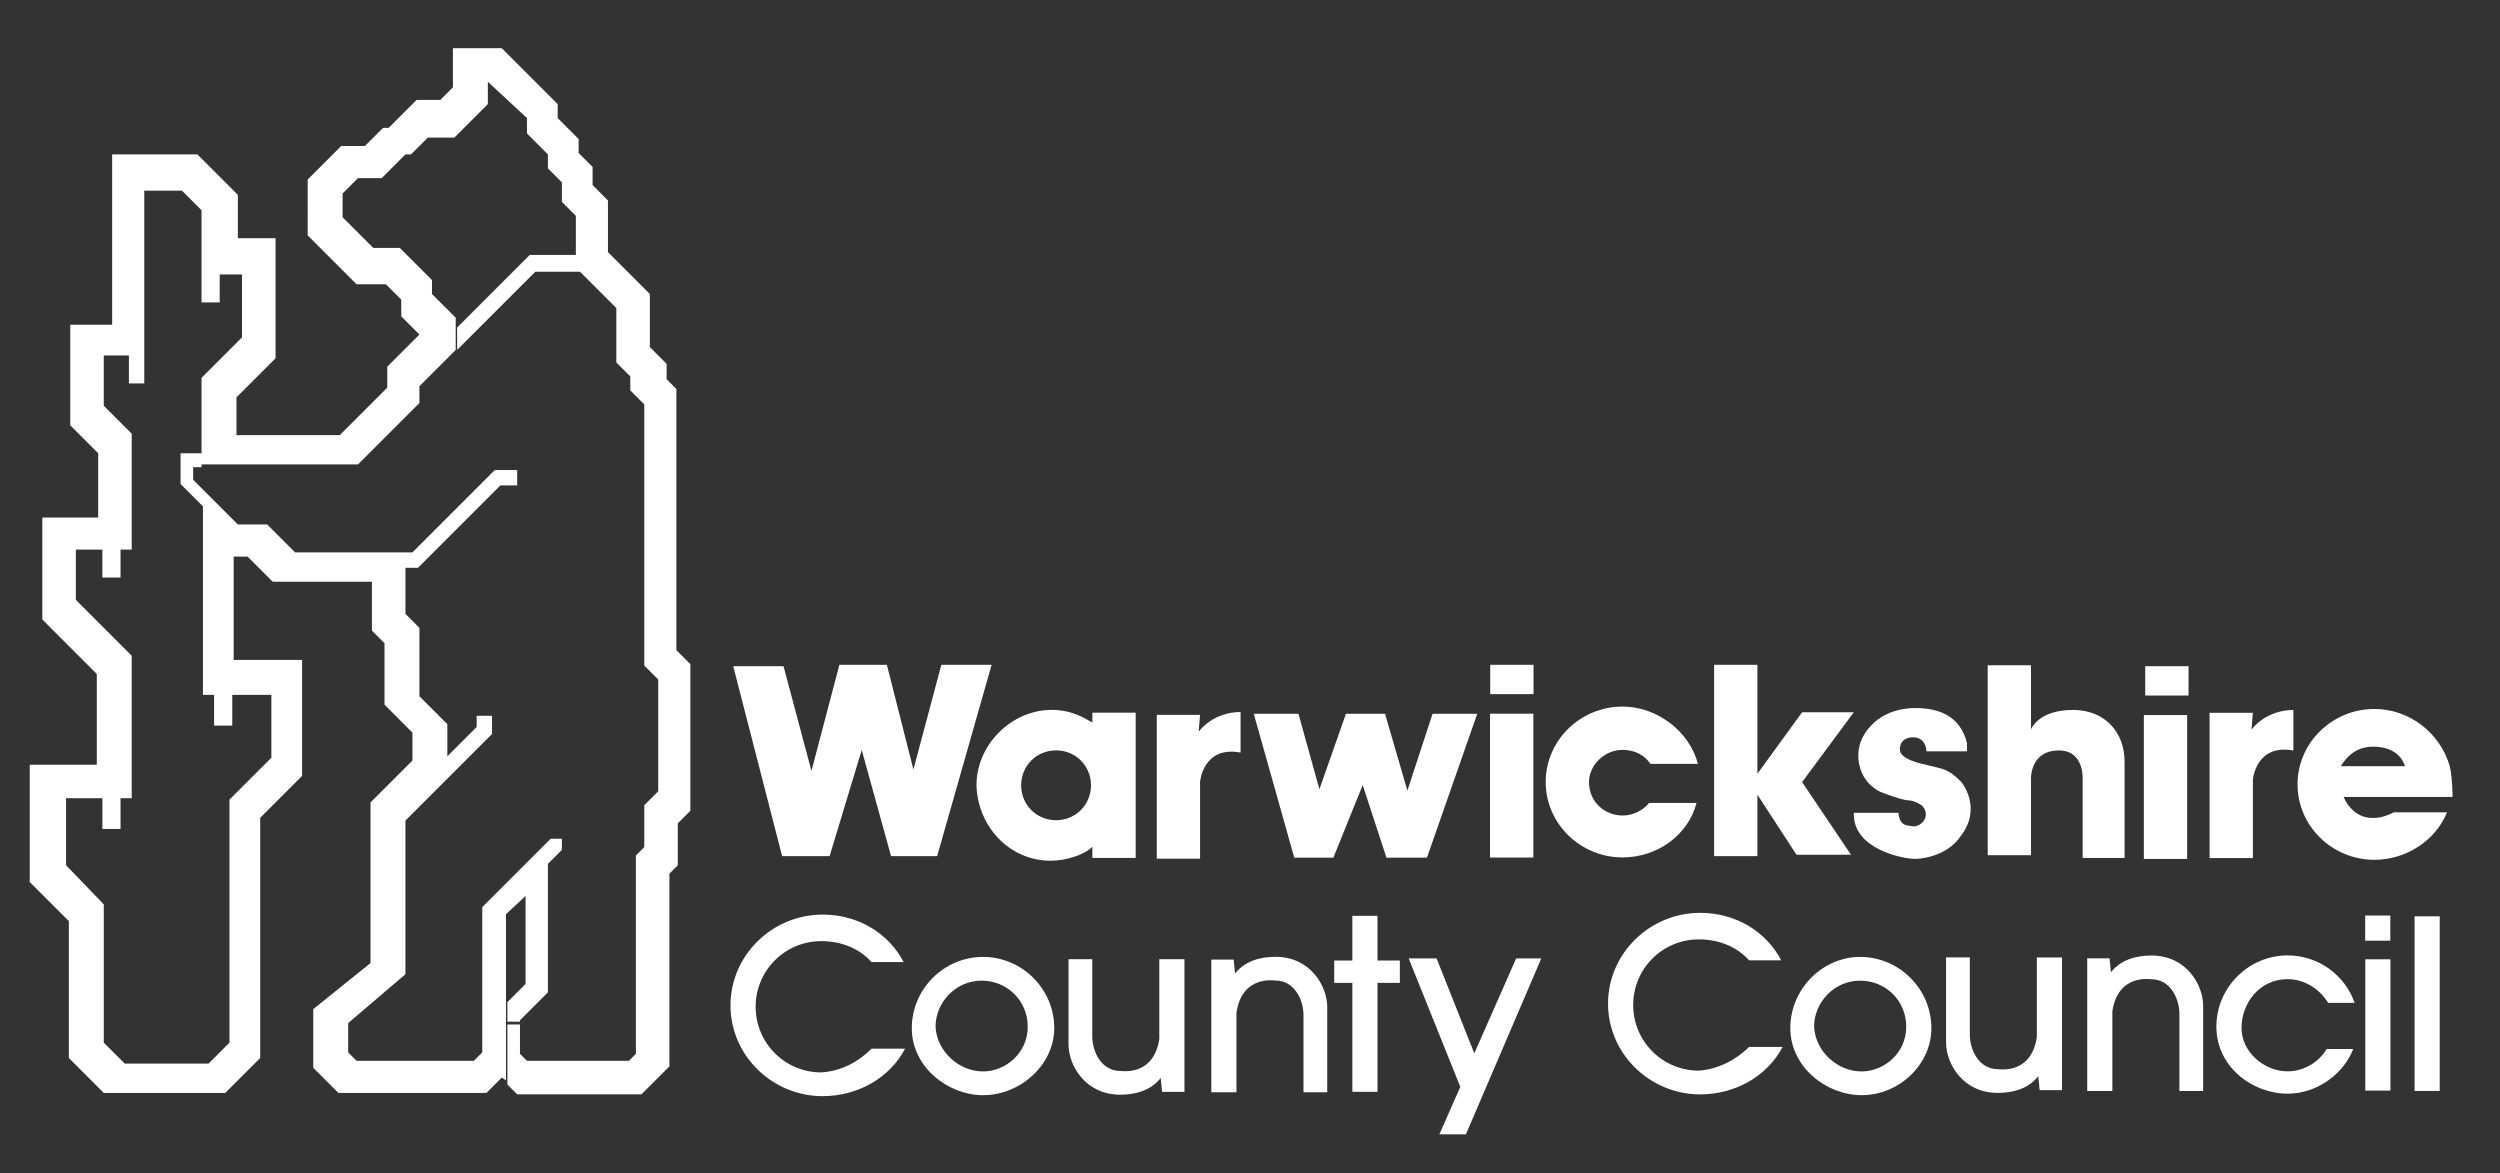 
<svg xmlns:svg="http://www.w3.org/2000/svg" xmlns="http://www.w3.org/2000/svg" xmlns:xlink="http://www.w3.org/1999/xlink" viewBox="0 0 179 84" enable-background="new 0 0 179 84" xml:space="preserve">
<rect x="0" y="0" width="179" height="84" fill="#333333" stroke="none"/>
<path fill="#fff" d="M52.5,47.7h3.6l2,7.5l2-7.6h3.4l1.9,7.5l2-7.5H71  l-3.9,13.7h-3.3l-2.1-7.6l-2.3,7.6h-3.4L52.5,47.7z"/>
<g>
	<g>
		<g transform="translate(295.825,53.983)">
			<path  fill="#fff" d="M-209.9-2.8h-3.1V7.5h3.1V2c0,0,0.2-2.6,2.9-2.1V-3     c0,0-1.8-0.1-3,1.4L-209.9-2.8"/>
		</g>
		<g transform="translate(281.404,39.285)">
			<path  fill="#fff" d="M-219,35.8l2.4,0c-1.1,2.1-3.4,3.4-5.9,3.4     c-3.6,0-6.6-2.9-6.6-6.5c0-3.6,3-6.5,6.6-6.5c2.5,0,4.7,1.3,5.8,3.4l-2.3,0c-0.9-1-2.2-1.5-3.6-1.5c-2.6,0-4.7,2.1-4.7,4.7     c0,2.6,2.1,4.7,4.7,4.7C-221.1,37.4-219.9,36.7-219,35.8"/>
		</g>
		<g transform="translate(294.107,37.979)">
			<path fill="#fff" d="M-211,39.2c-0.7,0.9-1.8,1.2-2.9,1.2     c-2.5,0-3.7-2.1-3.7-3.6l0-6.1h1.7v5.5c0,1.2,0.7,2.5,2,2.5c0.1,0,2.4,0.4,2.8-2.3v-5.7h1.8v9.5h-1.6L-211,39.2"/>
		</g>
		<g transform="translate(298.17,54.009)">
			<path   fill="#fff" d="M-208.4-2.9h3.2l1.5,5.4l1.9-5.4h2.8l1.6,5.5l1.8-5.5     h3.2l-3.6,10.3h-2.9l-1.7-5.2l-2.1,5.2h-2.8L-208.4-2.9z"/>
		</g>
		<g transform="translate(297.33,42.608)">
			<path fill="#fff" d="M-208.9,27.1c0.7-0.9,1.8-1.2,2.9-1.2     c2.5,0,3.7,2.1,3.7,3.6l0,6.1h-1.7v-5.5c0-1.2-0.7-2.5-2-2.5c-0.1,0-2.4-0.4-2.8,2.3v5.7h-1.8v-9.5h1.6L-208.9,27.1"/>
		</g>
		<g transform="translate(301.729,43.174)">
			<path fill="#fff" d="M-206.2,25.6h1.3v-3.2h1.8v3.2h1.6v1.6h-1.6v7.8h-1.8     v-7.8h-1.3V25.6z"/>
		</g>
		<g transform="translate(304.959,43.219)">
			<path fill="#fff" d="M-204.1,25.4h2l2.7,6.8l3-6.8h1.8L-200,38h-1.9     l1.5-3.4L-204.1,25.4z"/>
		</g>
		<g transform="translate(318.43,56.199)">
			<path fill="#fff" d="M-195.7-8.7V5.1h3.1V0.7l2.8,4.3h3.9l-3.5-5.2l3.7-5     h-3.7l-3.2,4.4v-7.8H-195.7z"/>
		</g>
		<g transform="translate(327.235,47.596)">
			<path fill="#fff" d="M-190.1,13.9c-0.9,0-4.5-0.7-4.4-3.3h3.2     c0,0,0,0.8,0.6,0.9c0.6,0.1,0.5,0.1,0.8,0c0.3-0.1,0.9-0.7,0.3-1.4c0,0-0.5-0.4-1.1-0.4c-0.6-0.1-1.4-0.4-1.9-0.6     c0,0-1.2-0.5-1.5-1.9c-0.3-1.3,0.3-2.3,0.8-2.8c0.5-0.6,1.6-1.3,3.2-1.3c1.6,0,3.2,0.5,3.7,2.5l0,0.6h-2.9c0,0,0-1.1-1.1-1     c-0.9,0.1-0.8,0.9-0.8,0.9s-0.1,0.6,1.6,1c1.6,0.4,1.8,0.3,2.8,1.3c0,0,1.5,1.8,0,3.8C-187.9,13.9-190.1,13.9-190.1,13.9"/>
		</g>
		<g transform="translate(319.936,39.359)">
			<path fill="#fff" d="M-194.7,35.6l2.4,0c-1.1,2.1-3.4,3.4-5.9,3.4     c-3.6,0-6.6-2.9-6.6-6.5c0-3.6,3-6.5,6.6-6.5c2.5,0,4.7,1.3,5.8,3.4l-2.3,0c-0.9-1-2.2-1.5-3.6-1.5c-2.6,0-4.7,2.1-4.7,4.7     c0,2.6,2.1,4.7,4.7,4.7C-196.9,37.2-195.6,36.5-194.7,35.6"/>
		</g>
		<g transform="translate(332.639,38.052)">
			<path fill="#fff" d="M-186.7,39c-0.7,0.9-1.8,1.2-2.9,1.2     c-2.5,0-3.7-2.1-3.7-3.6l0-6.1h1.7V36c0,1.2,0.7,2.5,2,2.5c0.1,0,2.4,0.4,2.8-2.3v-5.7h1.8V40h-1.6L-186.7,39"/>
		</g>
		<g  transform="translate(332.319,51.131)">
			<path fill="#fff" d="M-186.9,4.6v5.5h-3.1V-3.5h3.1l0,4.6     c0,0,0.5-1.4,3-1.4c2.3,0,3.7,1.6,3.7,3.7v6.9h-3V4.6c0,0,0.1-2-1.7-2C-186.8,2.6-186.9,4.3-186.9,4.6"/>
		</g>
		<g transform="translate(335.845,42.615)">
			<path fill="#fff" d="M-184.7,27c0.7-0.9,1.8-1.2,2.9-1.2     c2.5,0,3.7,2.1,3.7,3.6l0,6.1h-1.7v-5.5c0-1.2-0.7-2.5-2-2.5c-0.1,0-2.4-0.4-2.8,2.3v5.7h-1.8v-9.5h1.6L-184.7,27"/>
		</g>
		<g transform="translate(342.106,54.037)">
			<path fill="#fff" d="M-180.8-3h-3.1V7.4h3.1V1.8c0,0,0.2-2.6,2.9-2.1v-2.9     c0,0-1.8-0.1-3,1.4L-180.8-3"/>
		</g>
		<g transform="translate(347.056,43.186)">
			<path id="path3920_1_"   fill="#fff" d="M-177.7,25.5v9.4h1.8l0-9.4L-177.7,25.5z"/>
		</g>
		<g transform="translate(349.184,45.11)">
			<path fill="#fff" d="M-176.3,20.5V33h1.8l0-12.5L-176.3,20.5z"/>
		</g>
		<g transform="translate(347.047,45.152)">
			<path fill="#fff" d="M-177.7,20.4l0,1.8h1.8v-1.8L-177.7,20.4z"/>
		</g>
		<path fill="#fff" d="M109.8,47.6h-3.1v2.1h3.1V47.6z"/>
		<g transform="translate(310.487,47.7)">
			<path fill="#fff" d="M-200.7,13.7V3.4h-3.1l0,10.3H-200.7z"/>
		</g>
		<path fill="#fff" d="M156.7,47.7h-3.1v2.1h3.1V47.7z"/>
		<path fill="#fff" d="M156.6,51.2h-3.1v10.3h3.1V51.2L156.6,51.2z"/>
		<g transform="translate(286.285,37.215)">
			<path fill="#fff" d="M-215.9,41.2c-2.5,0-5.1-2-5.1-4.8     c0-2.8,2.3-5.1,5.1-5.1c2.8,0,5.1,2.3,5.1,5.1C-210.8,39-213.2,41.2-215.9,41.2L-215.9,41.2z M-215.9,39.5c1.6,0,3.2-1.3,3.2-3.2     s-1.5-3.3-3.3-3.3c-1.9,0-3.3,1.6-3.3,3.3C-219.2,38.1-217.6,39.5-215.9,39.5L-215.9,39.5"/>
		</g>
		<g transform="translate(324.887,37.215)">
			<path fill="#fff" d="M-191.6,41.2c-2.5,0-5.1-2-5.1-4.8     c0-2.8,2.3-5.1,5-5.1c2.8,0,5.1,2.3,5.1,5.1C-186.6,39-188.9,41.2-191.6,41.2L-191.6,41.2z M-191.6,39.5c1.6,0,3.2-1.3,3.2-3.2     s-1.5-3.3-3.3-3.3c-1.9,0-3.3,1.6-3.3,3.3C-194.9,38.1-193.3,39.5-191.6,39.5L-191.6,39.5"/>
		</g>
		<g transform="translate(251.93,64.853)">
			<path fill="#fff" d="M-237.5-31.4v-1v-5.4l2.9-2.9v-4.5l-1.6,0v2h-1.3v-2     v-0.1v-4.5l-1.4-1.4h-2.7l0,11.9v0.8l0,1.1h-1.1v-2l-1.8,0v3.6l2,2v8.3h-0.8l0,0v2h-1.3v-2l-1.9,0v3.6l4,4v10.2h-0.8l0,0v2.2     h-1.3v-2.2l-2.6,0l0,4.8l2.7,2.8v9.9l1.5,1.5h6l1.5-1.5V-7.6l3-3l0-4.5l-2.8,0v2.2h-1.3v-2.2l0,0h-0.8l0-13.5l-1.6-1.6v-2.2h1.5     L-237.5-31.4l-0.6,0v0.9l3.2,3.2h2.1l2,2h8.4l5.9-5.9h1.6l0,1.1l-1.2,0l-5.9,5.9l-0.9,0v3.3l1,1v4.9l2,2v2.3l2.1-2.1l0-0.8h1.1     v1.3l-6.2,6.2V4.9l-4.1,3.5v2.1l0.6,0.6h8.4l0.6-0.6V0.1l4.9-4.9l0.8,0l0,0.8l-1,1v9.2l-2,2v0.1h-0.9l0-1.4l1.3-1.3v-6.3     l-1.4,1.3v11.9l-0.3-0.2l-1.1,1.1h-10.6l-1.8-1.8V7.4l4.1-3.3l0-11.5l3-3v-2l-2-2v-4.4l-0.9-0.9v-3.5h-7.1l-1.8-1.8h-1v7.4h4.9     v8.3l-3,3v17.2l-2.5,2.5h-8.7l-2.5-2.5V1.1l-2.8-2.8v-8.4l4.8,0v-6.5l-3.9-3.9v-7.3h4l0-4.6l-2-2v-7.2h3v-12.2h6.1l2.9,2.9v3.1     h2.7v8.6l-2.8,2.8v2.7l7.4,0l3.4-3.4v-1.5l2.3-2.3l-1.3-1.3l0-1.2l-1.1-1.1h-2.1l-3.5-3.5V-52l2.4-2.4h1.7l1.3-1.3h0.4l2-2h1.7     l0.9-0.9v-2.8h3.5l4,4v1l1.5,1.5v1l1,1v1.3l1.1,1.1v3.7l3,3v3.8l1.2,1.2v1.1l0.7,0.7v18.7l1,1v10.5l-0.9,0.9v3l-0.6,0.6v13.8     l-2,2h-8.9l-0.7-0.7l0-4.3h0.9v2.1l0.5,0.5h7.3l0.5-0.5V-3.6l0.6-0.6v-3l1-1v-8l-1-1v-18.7l-1-1v-1l-1-1v-3.9l-2.6-2.6h-3.2     l-5.6,5.6l0-1.5v-0.1l5.2-5.2h3.3l0-2.8l-1-1v-1.4l-1-1v-1l-1.5-1.5v-1.1L-217-59v1.6l-2.4,2.4h-1.9l-1.2,1.2h-0.4l-1.7,1.7h-1.7     l-1.1,1.1v1.7l2.2,2.2h1.9l2.3,2.3v1l1.7,1.7v2.2v0.1l-2.6,2.6l0,1.2l-4.4,4.4H-237.5z"/>
		</g>
		<g transform="translate(346.204,50.362)">
			<path fill="#fff" d="M-178.2,6.7h-0.2c0,0,0.6,1.6,2.2,1.5     c0.5,0,1-0.2,1.4-0.4l3.8,0v0c-0.8,2-2.9,3.4-5.2,3.4c-3,0-5.5-2.4-5.5-5.4s2.5-5.4,5.5-5.4c2.5,0,4.7,1.7,5.4,4.1     c0.2,0.9,0.2,2.2,0.2,2.2L-178.2,6.7L-178.2,6.7z M-176.3,3.1c-0.9,0-1.7,0.4-2.3,1.4l0,0h0.4l0,0h4.2     C-174.3,3.6-175.1,3.1-176.3,3.1"/>
		</g>
		<g transform="translate(343.593,42.307)">
			<path fill="#fff" d="M-179.8,27.8c1.2,0,2.3,0.7,2.9,1.7l1.9,0     c-0.7-2-2.6-3.4-4.8-3.4c-2.8,0-5.1,2.3-5.1,5.1c0,2.9,2.6,4.8,5.1,4.8c2.1,0,4-1.4,4.7-3.2l-1.9,0l1.9,0l-1.9,0     c-0.6,1-1.7,1.6-2.8,1.6c-1.7,0-3.3-1.4-3.3-3.1C-183.1,29.5-181.8,27.8-179.8,27.8"/>
		</g>
		<g transform="translate(286.014,50.827)">
			<path fill="#fff" d="M-216.1,5.4c0-2.9,2.5-5.4,5.4-5.4     c1,0,1.9,0.3,2.7,0.8l0.2,0.1l0-0.1V0.2h3.1v10.4h-3.1l0-0.8v0c-0.6,0.6-1.9,1-3,1C-213.7,10.8-216,8.4-216.1,5.4L-216.1,5.4z      M-212.9,5.4c0,1.4,1.1,2.5,2.5,2.5c1.4,0,2.5-1.1,2.5-2.5s-1.1-2.5-2.5-2.5C-211.8,2.9-212.9,4-212.9,5.4L-212.9,5.4"/>
		</g>
		<g transform="translate(314.372,52.391)">
			<path fill="#fff" d="M-198.2,1.3c0.9,0,1.6,0.4,2,1l3.4,0     c-0.6-2.3-2.9-4.1-5.4-4.1c-3,0-5.5,2.4-5.5,5.4c0,3,2.5,5.4,5.5,5.4c2.5,0,4.7-1.6,5.3-3.9h-3.4c-0.4,0.5-1.1,0.9-1.9,0.9     c-1.2,0-2.4-0.9-2.4-2.4C-200.6,2.4-199.5,1.3-198.2,1.3"/>
		</g>
	</g>
</g>
</svg>
